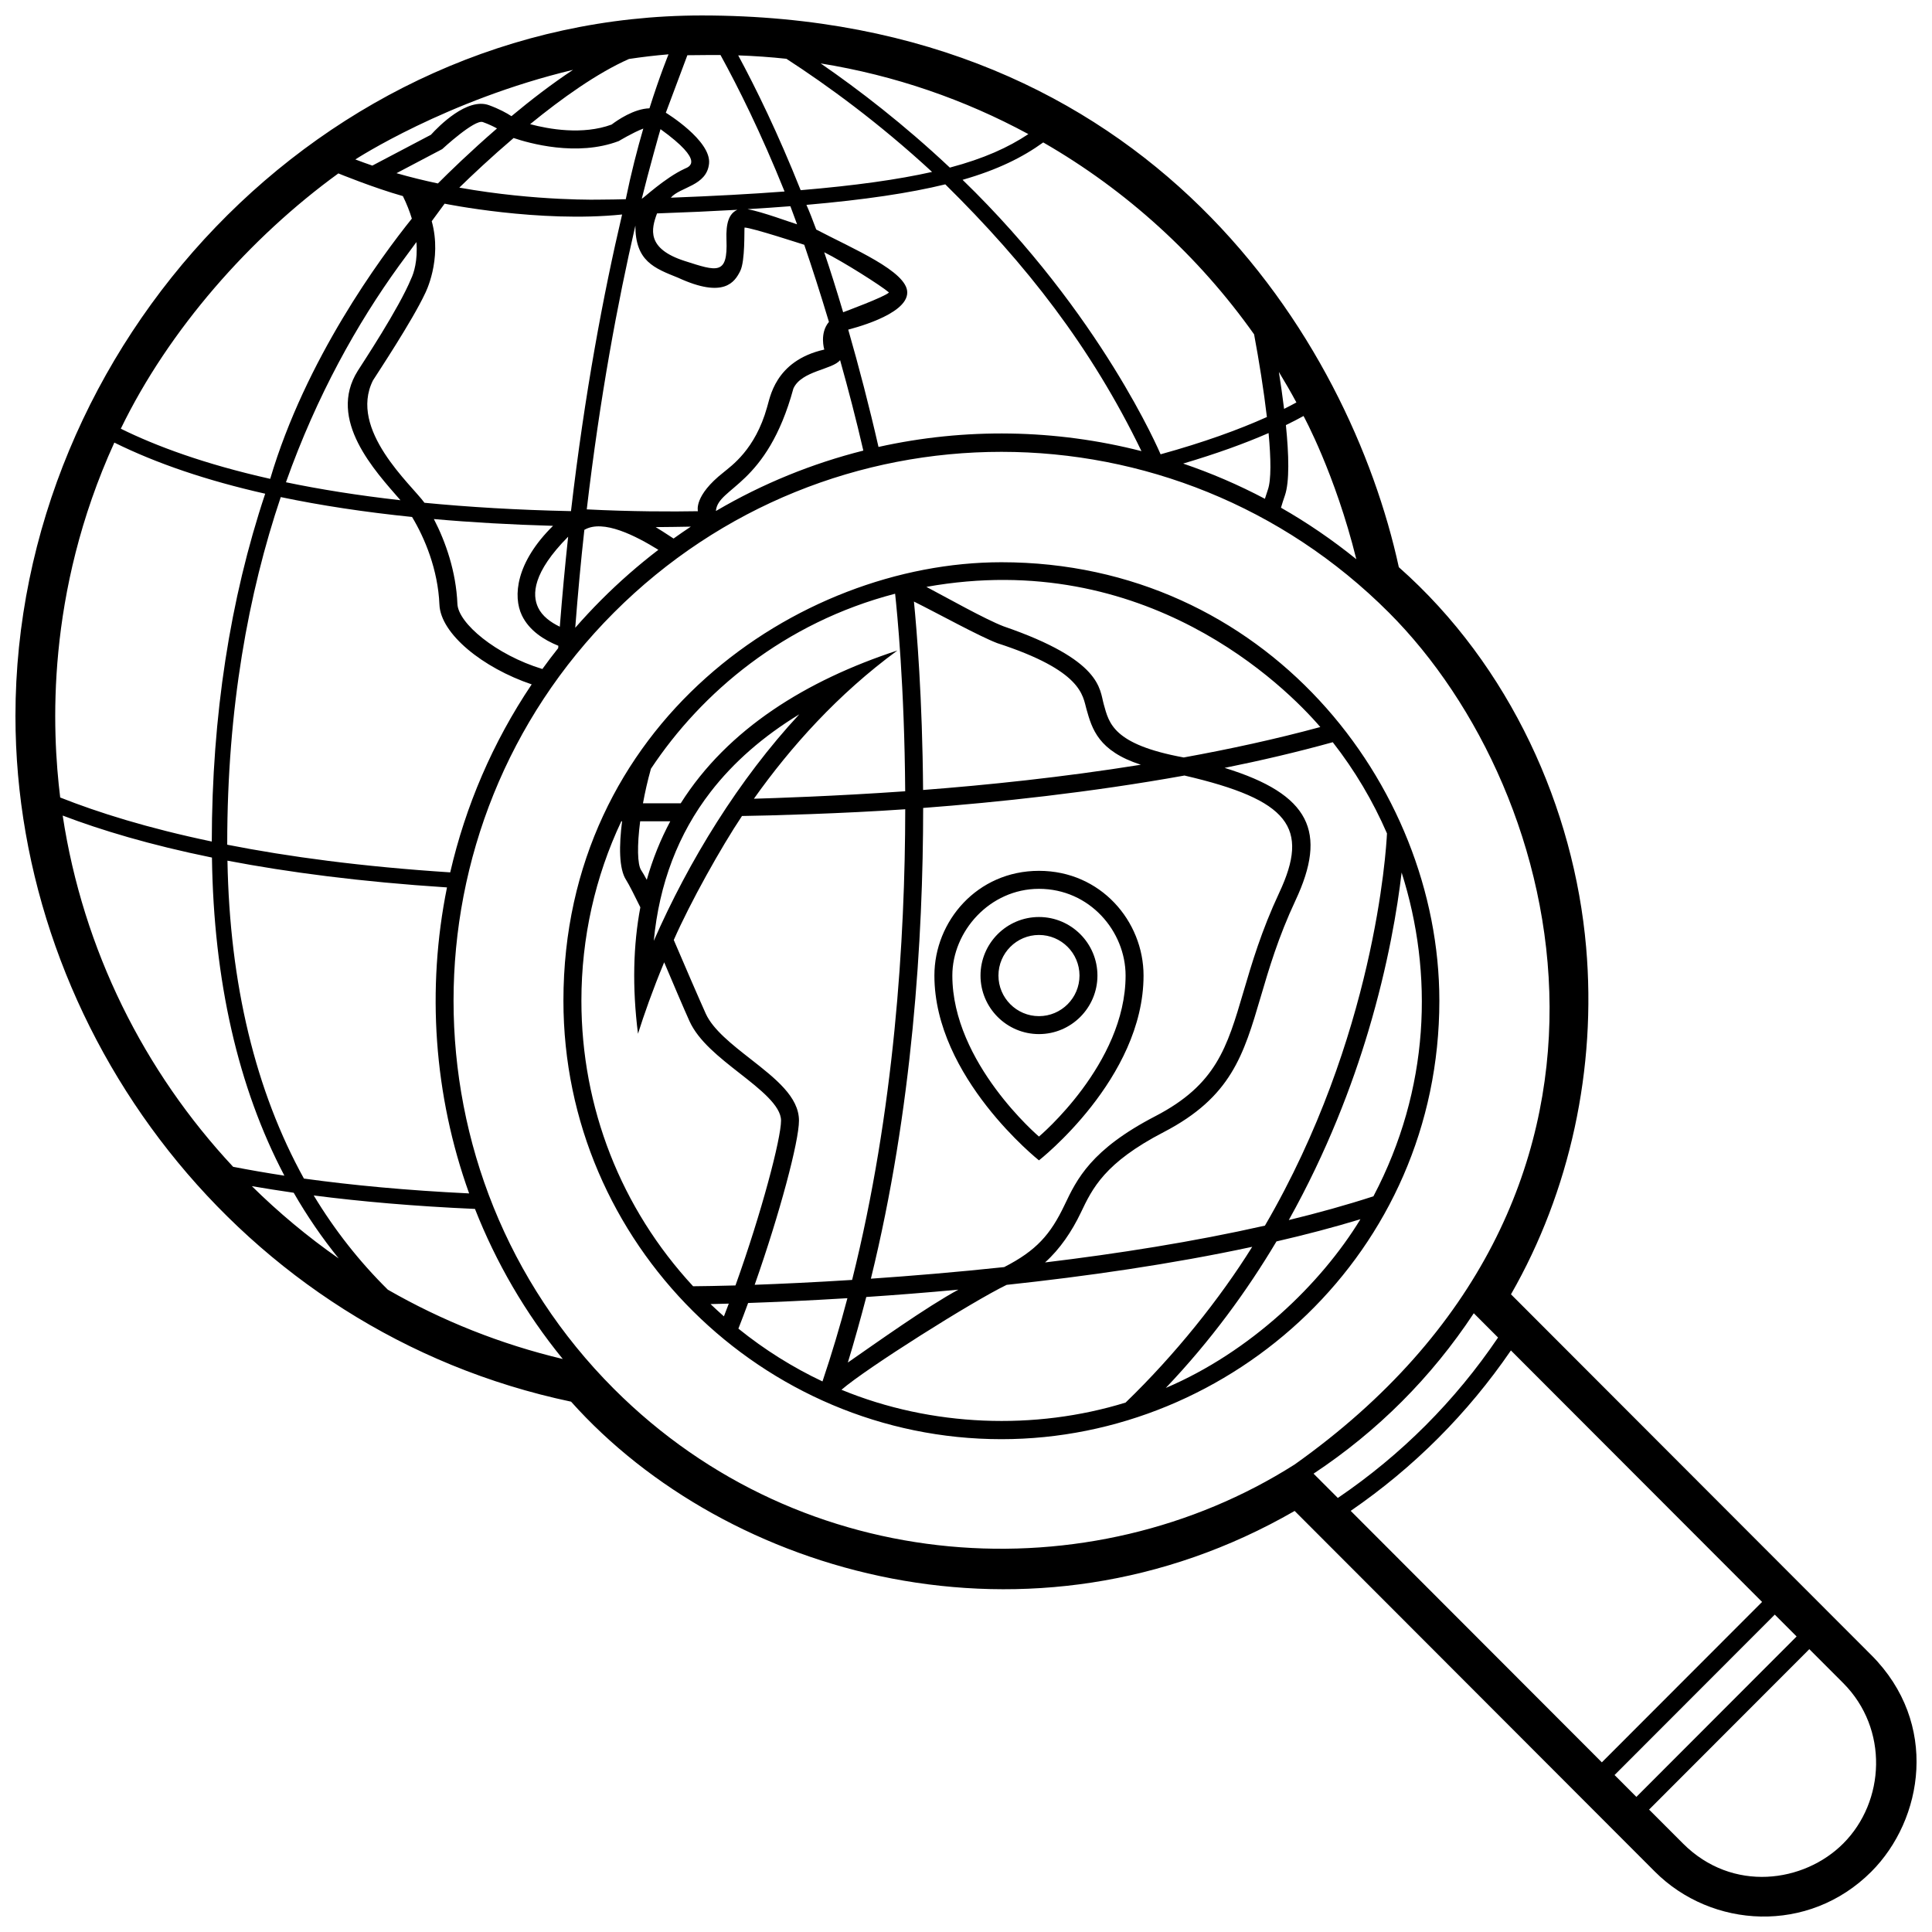 <?xml version="1.0" encoding="UTF-8"?>
<!-- Uploaded to: SVG Repo, www.svgrepo.com, Generator: SVG Repo Mixer Tools -->
<svg width="800px" height="800px" version="1.1" viewBox="144 144 512 512" xmlns="http://www.w3.org/2000/svg">
 <defs>
  <clipPath id="a">
   <path d="m148.09 148.09h503.81v503.81h-503.81z"/>
  </clipPath>
 </defs>
 <g clip-path="url(#a)">
  <path d="m639.91 582.61-95.484-95.602c15.648-27.305 22.711-59.777 19.914-91.98-3.188-36.711-20.043-74.555-49.637-100.72-12.965-59.641-65.586-146.21-184.72-146.21-100.9 0-181.89 87.543-181.89 185.64 0 83.586 59.117 163.14 147.25 181.72 41.109 46.008 121.73 69.324 191.75 28.957l95.473 95.594c15.02 15.039 40.703 16.668 57.355 0 13.766-13.785 18.051-39.316-0.008-57.398zm-136.47-290.41c-6.359-5.144-13.039-9.699-19.965-13.652 0.277-0.961 0.609-2.012 1.023-3.203 1.27-3.629 1.066-10.867 0.277-18.688 1.668-0.805 3.219-1.613 4.676-2.414-0.004 0 8.371 15.258 13.988 37.957zm-15.879-41.547c-1.031 0.562-2.117 1.133-3.266 1.707-0.402-3.332-0.891-6.672-1.379-9.793 1.609 2.648 3.168 5.348 4.644 8.086zm-7.559 23.113c-0.297 0.855-0.559 1.652-0.789 2.422-7.019-3.715-14.262-6.816-21.664-9.336 8.867-2.625 16.395-5.356 22.641-8.086 0.629 6.82 0.715 12.43-0.188 15zm-3.652-41.156c1.309 7.008 2.57 14.863 3.391 21.906-7.5 3.375-16.871 6.762-28.168 9.879-0.156-0.328-15.664-37.066-52.48-72.738 9.262-2.664 15.891-5.945 21.375-9.91 22.102 12.715 41.188 30.125 55.883 50.863zm-147.4 46.867c-6.57 0.125-17.836 0.117-29.453-0.488 3.492-29.73 8.188-54.895 12.883-75.203-0.016 9.441 4.988 11.273 11.316 13.816 12.188 5.617 15.023 1.113 16.465-1.762 1.352-2.699 1.031-10.848 1.152-11.539 2.07 0.074 15.391 4.449 15.82 4.566 1.988 5.805 4.246 12.785 6.543 20.441-2.559 3.031-1.23 7.332-1.23 7.332-13.238 2.977-14.414 13.094-15.176 15.32-3.148 11.238-9.488 15.504-11.539 17.23-7.887 6.199-6.789 10.145-6.781 10.285zm-60.625 180.79c-16.617-0.797-31.156-2.188-43.785-3.934-12.812-23.195-19.684-51.535-20.262-84.246 16.07 3.074 35.309 5.606 58.18 7.09-5.449 26.914-3.492 55.043 5.867 81.09zm-64.102-92.41c0-0.105-0.004-0.207-0.004-0.312 0-35.938 5.606-66.316 14.184-91.812 10.656 2.227 22.262 3.988 34.797 5.269 3.336 5.535 6.867 13.91 7.254 23.227 0.324 7.789 11.539 16.781 24.449 21.137-10.359 15.406-17.551 32.32-21.59 49.82-23.352-1.508-42.871-4.137-59.09-7.328zm132.3-160.29c0.367 9.402-2.438 8.367-11.059 5.598-10.211-3.273-8.883-8.465-7.344-12.609 7.664-0.266 14.73-0.59 21.289-0.961-2.203 0.996-3.059 3.449-2.887 7.973zm-22.449-10.895c1.664-6.797 4.934-18.465 4.969-18.445 12.043 8.699 7.488 9.984 6.379 10.5-5.273 2.441-11.051 7.938-11.348 7.945zm-4.238 0.121c-2.231 0.066-4.398 0.09-6.531 0.105 0 0-17.027 0.492-37.586-3.176 3.32-3.238 8.43-8.062 14.395-13.148 3.934 1.336 16.746 5.039 27.879 0.805 0.023-0.012 3.691-2.238 6.488-3.305-1.602 5.496-3.242 11.852-4.644 18.719zm-49.785-4.176c-3.613-0.762-7.297-1.664-10.977-2.719l12.113-6.379s8.59-7.965 10.77-7.168c1.559 0.562 2.801 1.152 3.754 1.688-7.125 6.172-12.863 11.766-15.66 14.578zm-7.106 25.266c-3.246 7.875-12.871 22.391-14.125 24.379-8.191 12.977 4.574 26.562 11.309 34.305-11.348-1.281-21.426-2.902-30.348-4.762 8.238-23.16 18.918-42.109 29.961-57.383l4.613-6.273c0.395 4.91-0.707 8.285-1.41 9.734zm12.273 86.148c-0.352-8.516-3.094-16.418-6.238-22.477 9.969 0.887 20.5 1.484 31.582 1.797-9.848 9.691-10.672 18.676-8.254 23.73 1.926 4.019 5.844 6.516 9.664 8.055-0.016 0.207-0.031 0.422-0.047 0.629-1.445 1.812-2.84 3.664-4.188 5.531-12.309-3.75-22.301-12.129-22.52-17.266zm21.391 0.984c-1.633-3.414-1.465-9.281 7.957-18.785-0.828 7.672-1.57 15.629-2.211 23.855-2.469-1.184-4.676-2.82-5.746-5.07zm-30.121-27.773c-3.445-4.777-20.211-19.348-13.645-32.434 1.254-1.988 10.422-15.805 13.809-23.043 0 0 4.606-8.855 1.762-19.145l3.414-4.644s25.078 5.129 47.035 2.867c-4.934 21-9.906 47.324-13.547 78.613-14.293-0.305-27.184-1.086-38.828-2.215zm42.371 7.176c4.969-2.918 13.707 1.637 19.613 5.289-5.266 4.035-10.332 8.457-15.16 13.297-2.387 2.394-4.672 4.852-6.867 7.359 0.707-9.105 1.477-17.52 2.414-25.945zm18.906-0.727c3.141-0.02 6.238-0.07 9.309-0.125-1.543 1.02-3.059 2.07-4.57 3.152-2.121-1.375-3.93-2.57-4.738-3.027zm24.336-84.258c3.981-0.242 7.769-0.504 11.359-0.785 0.539 1.406 1.137 3.019 1.773 4.797-1.41-0.402-9.309-3.352-13.133-4.012zm20.324 11.418c4.926 2.43 15.098 8.871 17.16 10.652-0.875 1.082-12.047 5.203-12.141 5.25-1.742-5.871-3.449-11.27-5.019-15.902zm-8.168 36.113c2.137-4.727 10.367-4.988 12.375-7.523 2.18 7.75 4.297 15.887 6.16 23.973-13.504 3.402-26.637 8.715-38.98 15.961-0.023-0.004-0.066-0.012-0.09-0.012 0.605-6.352 13.477-6.523 20.535-32.398zm14.535-15.609c0.211-0.102 15.695-3.754 15.637-9.859 0-5.566-14.438-11.582-24.121-16.668-0.957-2.609-1.832-4.82-2.594-6.535 15.531-1.355 27.398-3.141 36.797-5.438 21.477 21.176 38.637 43.121 51.988 70.699-22.812-5.84-46.719-6.219-69.688-1.109-2.414-10.602-5.219-21.352-8.02-31.09zm47.734-51.816c-5.297 3.535-11.785 6.481-20.809 8.879-12.168-11.445-24.082-20.617-34.23-27.609 19.621 3.156 38.164 9.59 55.039 18.73zm-64.117-19.957c10.73 6.953 24.43 16.895 38.598 29.98-8.996 2.019-20.273 3.613-34.824 4.84-6.012-15.09-11.863-27.043-16.551-35.727 4.301 0.156 8.562 0.449 12.777 0.906zm-17.469-1c4.648 8.465 10.699 20.555 16.977 36.168-8.832 0.672-18.832 1.211-30.145 1.641 2.43-2.867 9.527-3.094 10.133-9.027 0.625-6.125-11.453-13.488-11.453-13.488l5.707-15.242c2.797-0.066 8.781-0.051 8.781-0.051zm-13.773-0.184s-2.277 5.5-5.055 14.305c-4.117 0.117-8.52 3.164-10.031 4.309-7.68 2.82-16.621 1.219-21.594-0.105 8.332-6.805 17.77-13.559 26.207-17.281 3.434-0.516 6.922-0.938 10.473-1.227zm-25.312 4.113c-5.637 3.723-11.23 8.039-16.316 12.277-1.273-0.836-3.219-1.91-5.953-2.91-5.769-2.109-13.289 5.531-15.383 7.836l-15.527 8.172c-1.512-0.52-3.019-1.059-4.508-1.629-0.004 0 24.09-15.707 57.688-23.746zm-62.184 27.445s9.336 3.828 17.098 6.012c1.039 2.117 1.812 4.109 2.371 5.969-8.344 10.395-28.172 37.316-37.535 68.965-17.512-3.934-30.32-8.715-39.59-13.289 12.707-26.238 34.27-50.691 57.656-67.656zm-59.371 71.336c11.195 5.535 24.535 10.062 39.98 13.547-9.34 28.027-14.105 58.938-14.156 92.176-16.965-3.547-30.113-7.68-40.172-11.668-2.18-17.719-3.91-53.977 14.348-94.055zm-13.691 98.84c10.148 3.863 23.109 7.777 39.559 11.133 0.453 32.586 6.906 60.922 19.199 84.301-4.82-0.734-9.34-1.531-13.586-2.348-23.551-25.227-39.758-57.406-45.172-93.086zm50.137 98.211c3.527 0.605 7.215 1.188 11.09 1.75 3.547 6.176 7.531 11.98 11.922 17.41-8.207-5.734-15.906-12.145-23.012-19.16zm36.035 27.438c-7.516-7.422-14.082-15.758-19.645-24.973 12.445 1.602 26.637 2.856 42.738 3.57 5.547 14.117 13.297 27.555 23.266 39.77-16.469-3.918-32.047-10.148-46.359-18.367zm240.3 46.332-0.02 0.012c-53.879 34.203-130.09 30.273-180.39-20.082-56.637-56.703-56.637-148.96 0-205.68 56.801-56.871 148.7-56.785 205.42 0 47.68 47.73 74.156 155.38-25.012 225.75zm5.129 2.527-0.105-0.105c16.992-11.262 31.262-25.539 42.465-42.512l6.43 6.438c-11.367 16.797-25.641 31.086-42.461 42.512zm9.738 9.754c16.746-11.508 31.004-25.789 42.461-42.512l66.562 66.645-42.465 42.512zm69.926 70.008 42.461-42.512 5.785 5.793-42.461 42.512zm60.598 18.152c-10.352 10.367-29.344 13.129-42.461 0l-8.988-8.996 42.465-42.512 8.984 8.992c12.09 12.117 11.133 31.371 0 42.516zm-197.64-230.02c0-8.555-6.953-15.516-15.496-15.516-8.539 0-15.492 6.961-15.492 15.516 0 8.551 6.953 15.512 15.492 15.512 8.543 0 15.496-6.965 15.496-15.512zm-26.234 0c0-5.934 4.812-10.758 10.734-10.758 5.926 0 10.746 4.82 10.746 10.758 0 5.93-4.82 10.758-10.746 10.758-5.922-0.004-10.734-4.828-10.734-10.758zm10.738 48.973s27.715-21.668 27.715-48.977c0-14.402-11.352-27.75-27.715-27.75-16.363 0-27.711 13.34-27.711 27.75-0.004 26.992 27.711 48.977 27.711 48.977zm0-71.957c13.445 0 22.957 11.254 22.957 22.984 0 23.418-22.957 42.668-22.957 42.668s-22.957-19.488-22.957-42.668c-0.004-11.727 9.926-22.984 22.957-22.984zm-9.953-86.551c-54.109 0-116.07 43-116.07 116.2 0 64.504 52.906 116.2 116.07 116.2 61.242 0 116.06-49.457 116.06-116.2 0-57.418-46.176-116.2-116.06-116.2zm102.18 71.867c-0.223 4.676-3.269 54.012-32.344 103.94-19 4.293-39.125 7.445-58.27 9.754 3.977-3.566 7.133-8.277 9.457-13.145 3.102-6.516 6.316-13.254 21.973-21.383 17.922-9.305 21.184-20.441 25.719-35.84 2.176-7.402 4.637-15.785 9.23-25.59 8.457-18.066 3.984-28.098-18.793-35.105 9.664-1.949 19.297-4.203 28.66-6.801 5.84 7.473 10.648 15.59 14.367 24.168zm-136.77 118c11.039-44.891 13.84-90.348 13.852-124.75 19.672-1.492 44.215-4.086 69.25-8.59 27.805 6.449 33.199 13.805 25.121 31.043-4.742 10.141-7.262 18.707-9.488 26.27-4.352 14.812-7.234 24.598-23.352 32.961-17.07 8.863-20.793 16.676-24.07 23.562-3.723 7.82-7.477 12.07-15.984 16.43-12.625 1.344-24.609 2.336-35.328 3.074zm23.188 2.906c-8.543 4.637-21.645 14.016-29.297 19.316 1.578-5.117 3.547-12.207 4.887-17.371 7.547-0.504 15.766-1.141 24.41-1.945zm95.914-149.1c-11.828 3.211-24.062 5.859-36.199 8.066-18.832-3.457-19.793-9.133-21.184-14.07-1.152-4.066-0.398-11.68-26.539-20.676-4.856-1.848-15.332-7.758-20.469-10.461 58.102-10.426 95.121 26.348 104.39 37.141zm-85.613-22.23c22.547 7.32 22.609 13.824 23.652 17.523 1.465 5.195 3.129 11.055 14.402 14.699-20.93 3.356-41.059 5.414-57.711 6.688-0.176-24.355-1.688-42.508-2.422-49.934 6.621 3.301 17.297 9.199 22.078 11.023zm-38.465 168.75c-10.156 0.645-18.969 1.043-25.82 1.293 6.629-18.836 11.738-37.992 11.738-43.516 0-6.277-6.227-11.148-12.82-16.312-4.898-3.828-9.961-7.801-11.871-12.004-1.461-3.223-6.254-14.273-8.488-19.547 4.344-9.914 12.559-24.605 18.078-32.859 6.996-0.09 27.086-0.648 43.262-1.785-0.027 34.43-2.875 79.949-14.078 124.73zm-52.562-89.852c1.441-15.156 6.473-28.375 15.07-39.492 6.066-7.848 13.926-14.715 23.496-20.547-15.996 17.227-29.266 38.801-38.566 60.039zm-0.754-45.609c13.41-20.227 35.297-38.738 64.711-46.387 0.508 4.625 2.484 24.395 2.672 52.352-18.547 1.301-34.918 1.828-40.094 1.977 9.707-13.688 22.215-27.695 38.027-39.285-24.051 7.898-44.93 20.727-57.426 40.5h-10c0.535-2.934 1.234-6.039 2.109-9.156zm-2.852 13.922h7.977c-2.559 4.793-4.656 9.949-6.227 15.512-0.539-1.02-1.043-1.883-1.484-2.551-1.004-1.504-1.105-6.516-0.266-12.961zm22.191 131.2c-1.199-1.062-2.383-2.152-3.543-3.258 1.305-0.031 2.926-0.07 4.836-0.121-0.426 1.129-0.859 2.262-1.293 3.379zm-8.16-7.981c-19.121-20.656-29.605-47.348-29.605-75.672 0-16.715 3.652-32.875 10.578-47.551h0.203c-0.805 6.332-0.887 12.609 1.102 15.602 0.645 0.969 2.519 4.695 3.738 7.195-1.879 9.965-2.191 21.098-0.625 33.508 1.602-5.078 3.875-11.562 6.941-18.934 2.074 4.918 5.305 12.508 6.707 15.598 2.394 5.273 7.926 9.602 13.27 13.789 5.406 4.231 10.992 8.605 10.992 12.559 0 4.75-5.125 24.32-12.078 43.691-4.336 0.129-8.73 0.188-11.223 0.215zm12 11.227c0.875-2.215 1.738-4.5 2.578-6.793 6.801-0.238 15.805-0.625 26.312-1.273-1.953 7.406-4.152 14.773-6.606 22.062-7.902-3.734-15.379-8.418-22.285-13.996zm102.61 19.598c-23.965 7.394-51.379 6.465-75.293-3.394 6.648-5.742 34.656-23.391 43.77-27.801 20.934-2.242 43.59-5.465 65.082-10.082-8.559 13.734-20.434 28.602-33.559 41.277zm10.656-3.879c11.93-12.523 21.559-25.773 29.332-38.828 7.656-1.762 15.113-3.719 22.25-5.883-10.492 17.207-29.191 35.18-51.582 44.711zm32.598-44.492c10.176-18.219 16.801-35.762 21.062-50.023 5.32-17.801 7.738-32.711 8.836-42.078 8.523 26.781 7.481 57.391-7.473 85.809-7.141 2.32-14.664 4.406-22.426 6.293z"/>
 </g>
</svg>